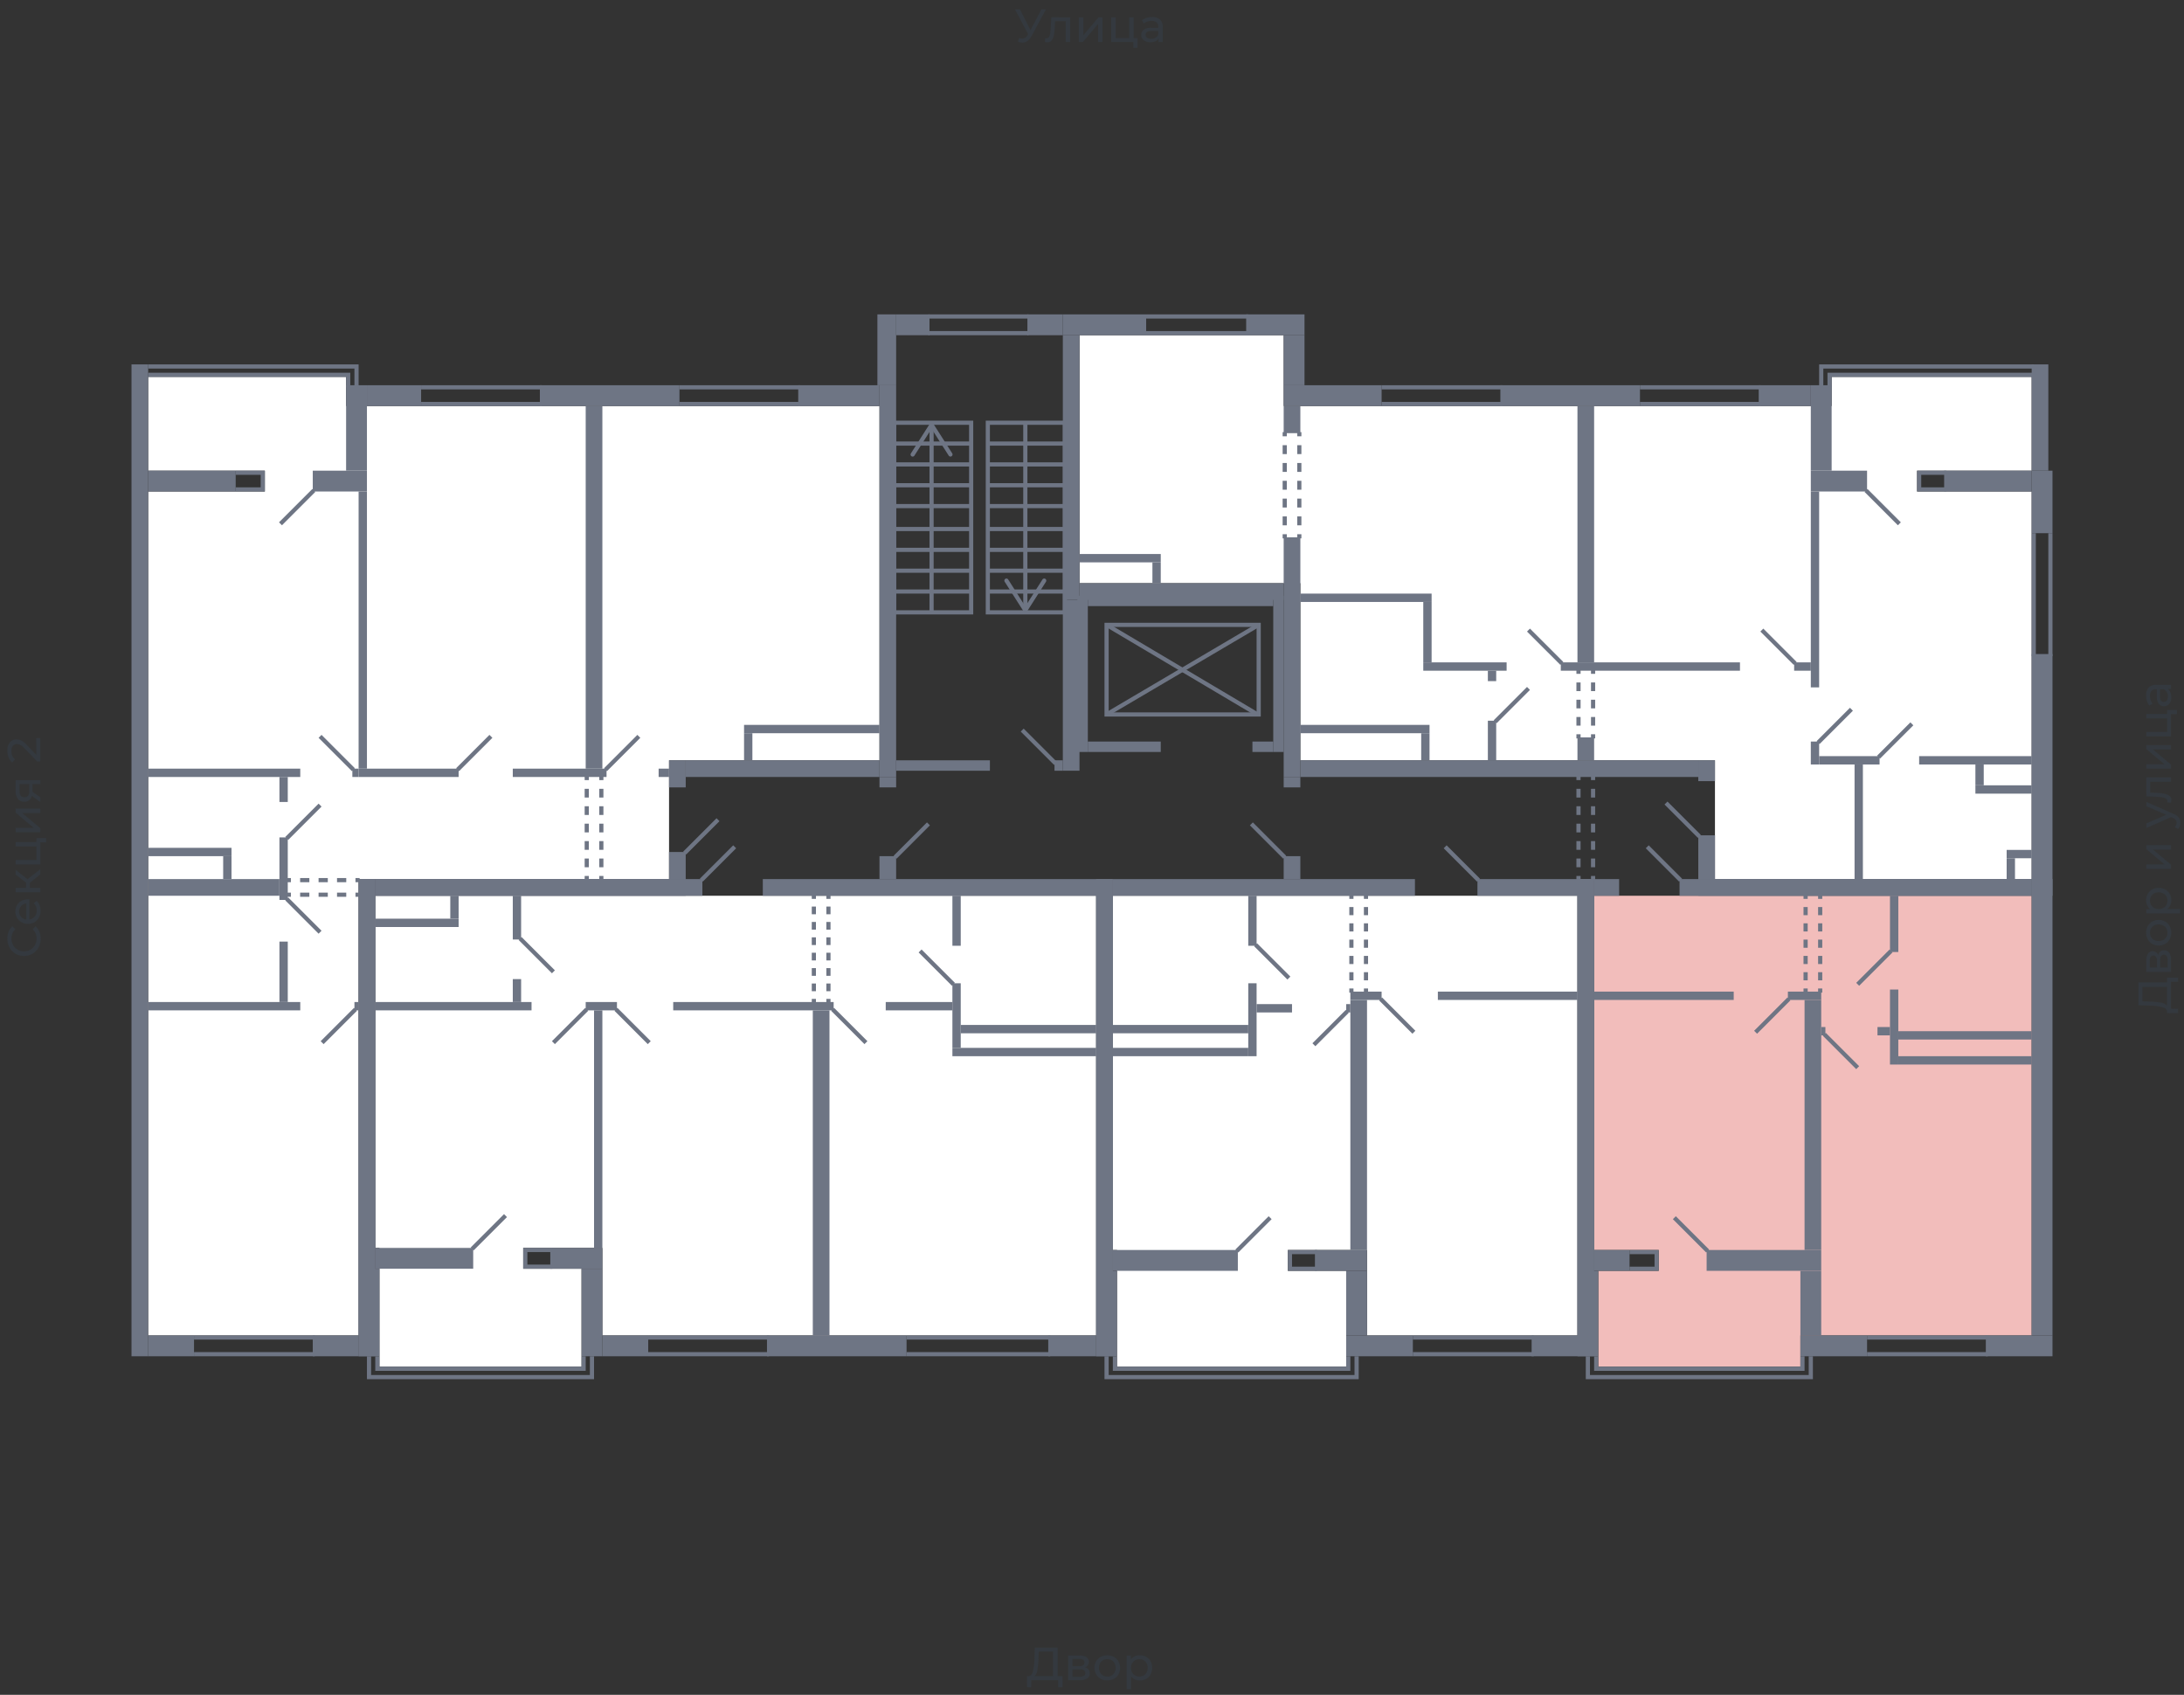 <svg xmlns="http://www.w3.org/2000/svg" width="656" height="509" viewBox="0 0 656 509">
  <rect x="0" y="0" width="656" height="509" fill="#333333" stroke="none"/>
  <title>43-4_1s_tip</title>
  <g id="Слой_2" data-name="Слой 2">
    <g id="_43-4_1s_tip" data-name="43-4_1s_tip">
      <rect width="656" height="509" fill="none"/>
      <g id="hover">
        <polygon id="_43-4_1s_tip_1" data-name="43-2_1s_tip_1" points="390.581 228.342 390.581 175.148 324.245 175.148 324.245 100.676 385.575 100.676 385.575 121.953 550.164 121.953 550.164 113.192 610.242 113.192 610.242 141.354 575.822 141.354 575.822 147.612 610.242 147.612 610.242 264.013 515.118 264.013 515.118 228.342 390.581 228.342" fill="white"/>
        <polygon id="_43-4_1s_tip_2" data-name="43-2_1s_tip_2" points="478.821 269.02 610.242 269.02 610.242 401.066 540.776 401.066 540.776 410.453 480.073 410.453 480.073 381.666 498.221 381.666 498.221 375.408 478.821 375.408 478.821 269.02" fill="#F2BDBB"/>
        <polygon id="_43-4_1s_tip_3" data-name="43-2_1s_tip_3" points="473.814 269.02 473.814 401.066 410.607 401.066 410.607 375.408 386.826 375.408 386.826 381.666 404.349 381.666 404.349 410.453 335.51 410.453 335.51 375.408 334.258 375.408 334.258 269.02 473.814 269.02" fill="white"/>
        <polygon id="_43-4_1s_tip_4" data-name="43-2_1s_tip_4" points="329.252 269.02 329.252 401.066 180.934 401.066 180.934 374.782 157.153 374.782 157.153 381.04 174.676 381.04 174.676 410.453 113.972 410.453 113.972 374.782 112.72 374.782 112.72 269.02 329.252 269.02" fill="white"/>
        <polygon id="_43-4_1s_tip_5" data-name="43-2_1s_tip_5" points="107.714 401.066 44.507 401.066 44.507 147.612 79.552 147.612 79.552 141.354 44.507 141.354 44.507 113.192 103.959 113.192 103.959 121.953 264.167 121.953 264.167 228.342 200.96 228.342 200.96 264.013 107.714 264.013 107.714 401.066" fill="white"/>
      </g>
      <g id="o">
        <g>
          <polyline points="549.538 116.321 549.538 112.566 610.868 112.566" fill="none" stroke="#6e7584" stroke-miterlimit="10" stroke-width="1.252"/>
          <polyline points="547.035 116.321 547.035 110.063 610.868 110.063" fill="none" stroke="#6e7584" stroke-miterlimit="10" stroke-width="1.252"/>
          <polyline points="541.402 407.324 541.402 411.079 479.447 411.079 479.447 407.324" fill="none" stroke="#6e7584" stroke-miterlimit="10" stroke-width="1.252"/>
          <polyline points="543.906 407.324 543.906 413.582 476.944 413.582 476.944 407.324" fill="none" stroke="#6e7584" stroke-miterlimit="10" stroke-width="1.252"/>
          <polyline points="404.975 407.324 404.975 411.079 334.884 411.079 334.884 407.324" fill="none" stroke="#6e7584" stroke-miterlimit="10" stroke-width="1.252"/>
          <polyline points="407.478 407.324 407.478 413.582 332.381 413.582 332.381 407.324" fill="none" stroke="#6e7584" stroke-miterlimit="10" stroke-width="1.252"/>
          <polyline points="175.301 407.324 175.301 411.079 113.346 411.079 113.346 407.324" fill="none" stroke="#6e7584" stroke-miterlimit="10" stroke-width="1.252"/>
          <polyline points="177.805 407.324 177.805 413.582 110.843 413.582 110.843 407.324" fill="none" stroke="#6e7584" stroke-miterlimit="10" stroke-width="1.252"/>
          <polyline points="104.585 116.321 104.585 112.566 44.507 112.566" fill="none" stroke="#6e7584" stroke-miterlimit="10" stroke-width="1.252"/>
          <polyline points="107.088 116.321 107.088 110.063 44.507 110.063" fill="none" stroke="#6e7584" stroke-miterlimit="10" stroke-width="1.252"/>
          <polyline points="584.583 146.986 576.448 146.986 576.448 141.979 584.583 141.979" fill="none" stroke="#6e7584" stroke-miterlimit="10" stroke-width="1.252"/>
          <line x1="451.285" y1="121.328" x2="414.988" y2="121.328" fill="none" stroke="#6e7584" stroke-miterlimit="10" stroke-width="1.252"/>
          <line x1="451.285" y1="116.321" x2="414.988" y2="116.321" fill="none" stroke="#6e7584" stroke-miterlimit="10" stroke-width="1.252"/>
          <line x1="374.936" y1="100.05" x2="344.271" y2="100.05" fill="none" stroke="#6e7584" stroke-miterlimit="10" stroke-width="1.252"/>
          <line x1="374.936" y1="95.043" x2="344.271" y2="95.043" fill="none" stroke="#6e7584" stroke-miterlimit="10" stroke-width="1.252"/>
          <line x1="610.868" y1="160.128" x2="610.868" y2="197.051" fill="none" stroke="#6e7584" stroke-miterlimit="10" stroke-width="1.252"/>
          <line x1="615.874" y1="160.128" x2="615.874" y2="197.051" fill="none" stroke="#6e7584" stroke-miterlimit="10" stroke-width="1.252"/>
          <line x1="528.886" y1="121.328" x2="492.589" y2="121.328" fill="none" stroke="#6e7584" stroke-miterlimit="10" stroke-width="1.252"/>
          <line x1="528.886" y1="116.321" x2="492.589" y2="116.321" fill="none" stroke="#6e7584" stroke-miterlimit="10" stroke-width="1.252"/>
          <polyline points="489.46 376.034 497.595 376.034 497.595 381.04 489.46 381.04" fill="none" stroke="#6e7584" stroke-miterlimit="10" stroke-width="1.252"/>
          <line x1="560.803" y1="401.692" x2="597.1" y2="401.692" fill="none" stroke="#6e7584" stroke-miterlimit="10" stroke-width="1.252"/>
          <line x1="560.803" y1="406.698" x2="597.1" y2="406.698" fill="none" stroke="#6e7584" stroke-miterlimit="10" stroke-width="1.252"/>
          <polyline points="395.588 376.034 387.452 376.034 387.452 381.04 395.588 381.04" fill="none" stroke="#6e7584" stroke-miterlimit="10" stroke-width="1.252"/>
          <line x1="424.375" y1="401.692" x2="460.672" y2="401.692" fill="none" stroke="#6e7584" stroke-miterlimit="10" stroke-width="1.252"/>
          <line x1="424.375" y1="406.698" x2="460.672" y2="406.698" fill="none" stroke="#6e7584" stroke-miterlimit="10" stroke-width="1.252"/>
          <polyline points="165.914 375.408 157.779 375.408 157.779 380.414 165.914 380.414" fill="none" stroke="#6e7584" stroke-miterlimit="10" stroke-width="1.252"/>
          <line x1="272.303" y1="401.692" x2="315.484" y2="401.692" fill="none" stroke="#6e7584" stroke-miterlimit="10" stroke-width="1.252"/>
          <line x1="272.303" y1="406.698" x2="315.484" y2="406.698" fill="none" stroke="#6e7584" stroke-miterlimit="10" stroke-width="1.252"/>
          <line x1="194.702" y1="401.692" x2="230.999" y2="401.692" fill="none" stroke="#6e7584" stroke-miterlimit="10" stroke-width="1.252"/>
          <line x1="194.702" y1="406.698" x2="230.999" y2="406.698" fill="none" stroke="#6e7584" stroke-miterlimit="10" stroke-width="1.252"/>
          <line x1="58.274" y1="401.692" x2="94.572" y2="401.692" fill="none" stroke="#6e7584" stroke-miterlimit="10" stroke-width="1.252"/>
          <line x1="58.274" y1="406.698" x2="94.572" y2="406.698" fill="none" stroke="#6e7584" stroke-miterlimit="10" stroke-width="1.252"/>
          <polyline points="70.791 146.986 78.926 146.986 78.926 141.979 70.791 141.979" fill="none" stroke="#6e7584" stroke-miterlimit="10" stroke-width="1.252"/>
          <line x1="204.089" y1="121.328" x2="240.386" y2="121.328" fill="none" stroke="#6e7584" stroke-miterlimit="10" stroke-width="1.252"/>
          <line x1="204.089" y1="116.321" x2="240.386" y2="116.321" fill="none" stroke="#6e7584" stroke-miterlimit="10" stroke-width="1.252"/>
          <line x1="126.488" y1="121.328" x2="162.785" y2="121.328" fill="none" stroke="#6e7584" stroke-miterlimit="10" stroke-width="1.252"/>
          <line x1="126.488" y1="116.321" x2="162.785" y2="116.321" fill="none" stroke="#6e7584" stroke-miterlimit="10" stroke-width="1.252"/>
        </g>
        <line x1="278.874" y1="95.043" x2="308.913" y2="95.043" fill="none" stroke="#6e7584" stroke-miterlimit="10" stroke-width="1.252"/>
        <line x1="278.874" y1="100.05" x2="308.913" y2="100.05" fill="none" stroke="#6e7584" stroke-miterlimit="10" stroke-width="1.252"/>
      </g>
      <g id="d">
        <g>
          <line x1="556.109" y1="213.009" x2="546.096" y2="223.022" fill="none" stroke="#6e7584" stroke-miterlimit="10" stroke-width="1.252"/>
          <line x1="459.108" y1="206.751" x2="449.095" y2="216.764" fill="none" stroke="#6e7584" stroke-miterlimit="10" stroke-width="1.252"/>
          <line x1="574.257" y1="217.39" x2="564.244" y2="227.403" fill="none" stroke="#6e7584" stroke-miterlimit="10" stroke-width="1.252"/>
          <line x1="560.49" y1="147.299" x2="570.503" y2="157.312" fill="none" stroke="#6e7584" stroke-miterlimit="10" stroke-width="1.252"/>
          <line x1="510.425" y1="251.184" x2="500.411" y2="241.171" fill="none" stroke="#6e7584" stroke-miterlimit="10" stroke-width="1.252"/>
          <line x1="539.212" y1="199.241" x2="529.199" y2="189.228" fill="none" stroke="#6e7584" stroke-miterlimit="10" stroke-width="1.252"/>
          <line x1="469.121" y1="199.241" x2="459.108" y2="189.228" fill="none" stroke="#6e7584" stroke-miterlimit="10" stroke-width="1.252"/>
          <g>
            <line x1="474.127" y1="221.771" x2="474.127" y2="220.519" fill="none" stroke="#6e7584" stroke-miterlimit="10" stroke-width="1.252"/>
            <line x1="474.127" y1="217.926" x2="474.127" y2="203.667" fill="none" stroke="#6e7584" stroke-miterlimit="10" stroke-width="1.252" stroke-dasharray="2.593 2.593"/>
            <line x1="474.127" y1="202.37" x2="474.127" y2="201.119" fill="none" stroke="#6e7584" stroke-miterlimit="10" stroke-width="1.252"/>
          </g>
          <g>
            <line x1="478.508" y1="221.771" x2="478.508" y2="220.519" fill="none" stroke="#6e7584" stroke-miterlimit="10" stroke-width="1.252"/>
            <line x1="478.508" y1="217.926" x2="478.508" y2="203.667" fill="none" stroke="#6e7584" stroke-miterlimit="10" stroke-width="1.252" stroke-dasharray="2.593 2.593"/>
            <line x1="478.508" y1="202.37" x2="478.508" y2="201.119" fill="none" stroke="#6e7584" stroke-miterlimit="10" stroke-width="1.252"/>
          </g>
          <g>
            <line x1="385.888" y1="161.693" x2="385.888" y2="160.441" fill="none" stroke="#6e7584" stroke-miterlimit="10" stroke-width="1.252"/>
            <line x1="385.888" y1="157.767" x2="385.888" y2="132.365" fill="none" stroke="#6e7584" stroke-miterlimit="10" stroke-width="1.252" stroke-dasharray="2.674 2.674"/>
            <line x1="385.888" y1="131.028" x2="385.888" y2="129.776" fill="none" stroke="#6e7584" stroke-miterlimit="10" stroke-width="1.252"/>
          </g>
          <g>
            <line x1="390.268" y1="161.693" x2="390.268" y2="160.441" fill="none" stroke="#6e7584" stroke-miterlimit="10" stroke-width="1.252"/>
            <line x1="390.268" y1="157.767" x2="390.268" y2="132.365" fill="none" stroke="#6e7584" stroke-miterlimit="10" stroke-width="1.252" stroke-dasharray="2.674 2.674"/>
            <line x1="390.268" y1="131.028" x2="390.268" y2="129.776" fill="none" stroke="#6e7584" stroke-miterlimit="10" stroke-width="1.252"/>
          </g>
          <line x1="512.928" y1="375.721" x2="502.915" y2="365.708" fill="none" stroke="#6e7584" stroke-miterlimit="10" stroke-width="1.252"/>
          <line x1="567.999" y1="285.604" x2="557.986" y2="295.617" fill="none" stroke="#6e7584" stroke-miterlimit="10" stroke-width="1.252"/>
          <line x1="557.986" y1="320.649" x2="547.973" y2="310.636" fill="none" stroke="#6e7584" stroke-miterlimit="10" stroke-width="1.252"/>
          <line x1="527.321" y1="310.01" x2="537.334" y2="299.997" fill="none" stroke="#6e7584" stroke-miterlimit="10" stroke-width="1.252"/>
          <line x1="494.779" y1="254.313" x2="504.792" y2="264.326" fill="none" stroke="#6e7584" stroke-miterlimit="10" stroke-width="1.252"/>
          <g>
            <line x1="546.722" y1="298.12" x2="546.722" y2="296.868" fill="none" stroke="#6e7584" stroke-miterlimit="10" stroke-width="1.252"/>
            <line x1="546.722" y1="294.422" x2="546.722" y2="271.181" fill="none" stroke="#6e7584" stroke-miterlimit="10" stroke-width="1.252" stroke-dasharray="2.446 2.446"/>
            <line x1="546.722" y1="269.958" x2="546.722" y2="268.707" fill="none" stroke="#6e7584" stroke-miterlimit="10" stroke-width="1.252"/>
          </g>
          <g>
            <line x1="542.341" y1="298.12" x2="542.341" y2="296.868" fill="none" stroke="#6e7584" stroke-miterlimit="10" stroke-width="1.252"/>
            <line x1="542.341" y1="294.422" x2="542.341" y2="271.181" fill="none" stroke="#6e7584" stroke-miterlimit="10" stroke-width="1.252" stroke-dasharray="2.446 2.446"/>
            <line x1="542.341" y1="269.958" x2="542.341" y2="268.707" fill="none" stroke="#6e7584" stroke-miterlimit="10" stroke-width="1.252"/>
          </g>
          <line x1="371.494" y1="375.721" x2="381.507" y2="365.708" fill="none" stroke="#6e7584" stroke-miterlimit="10" stroke-width="1.252"/>
          <line x1="377.126" y1="283.726" x2="387.139" y2="293.739" fill="none" stroke="#6e7584" stroke-miterlimit="10" stroke-width="1.252"/>
          <line x1="394.649" y1="313.765" x2="404.662" y2="303.752" fill="none" stroke="#6e7584" stroke-miterlimit="10" stroke-width="1.252"/>
          <line x1="424.688" y1="310.01" x2="414.675" y2="299.997" fill="none" stroke="#6e7584" stroke-miterlimit="10" stroke-width="1.252"/>
          <line x1="434.075" y1="254.313" x2="444.088" y2="264.326" fill="none" stroke="#6e7584" stroke-miterlimit="10" stroke-width="1.252"/>
          <g>
            <line x1="405.914" y1="298.12" x2="405.914" y2="296.868" fill="none" stroke="#6e7584" stroke-miterlimit="10" stroke-width="1.252"/>
            <line x1="405.914" y1="294.422" x2="405.914" y2="271.181" fill="none" stroke="#6e7584" stroke-miterlimit="10" stroke-width="1.252" stroke-dasharray="2.446 2.446"/>
            <line x1="405.914" y1="269.958" x2="405.914" y2="268.707" fill="none" stroke="#6e7584" stroke-miterlimit="10" stroke-width="1.252"/>
          </g>
          <g>
            <line x1="410.294" y1="298.12" x2="410.294" y2="296.868" fill="none" stroke="#6e7584" stroke-miterlimit="10" stroke-width="1.252"/>
            <line x1="410.294" y1="294.422" x2="410.294" y2="271.181" fill="none" stroke="#6e7584" stroke-miterlimit="10" stroke-width="1.252" stroke-dasharray="2.446 2.446"/>
            <line x1="410.294" y1="269.958" x2="410.294" y2="268.707" fill="none" stroke="#6e7584" stroke-miterlimit="10" stroke-width="1.252"/>
          </g>
          <line x1="141.82" y1="375.095" x2="151.833" y2="365.082" fill="none" stroke="#6e7584" stroke-miterlimit="10" stroke-width="1.252"/>
          <line x1="210.66" y1="264.326" x2="220.673" y2="254.313" fill="none" stroke="#6e7584" stroke-miterlimit="10" stroke-width="1.252"/>
          <line x1="185.002" y1="303.126" x2="195.015" y2="313.139" fill="none" stroke="#6e7584" stroke-miterlimit="10" stroke-width="1.252"/>
          <line x1="176.24" y1="303.126" x2="166.227" y2="313.139" fill="none" stroke="#6e7584" stroke-miterlimit="10" stroke-width="1.252"/>
          <line x1="250.086" y1="303.126" x2="260.099" y2="313.139" fill="none" stroke="#6e7584" stroke-miterlimit="10" stroke-width="1.252"/>
          <line x1="276.37" y1="285.604" x2="286.383" y2="295.617" fill="none" stroke="#6e7584" stroke-miterlimit="10" stroke-width="1.252"/>
          <line x1="156.214" y1="281.849" x2="166.227" y2="291.862" fill="none" stroke="#6e7584" stroke-miterlimit="10" stroke-width="1.252"/>
          <g>
            <line x1="248.835" y1="301.249" x2="248.835" y2="299.997" fill="none" stroke="#6e7584" stroke-miterlimit="10" stroke-width="1.252"/>
            <line x1="248.835" y1="297.687" x2="248.835" y2="271.114" fill="none" stroke="#6e7584" stroke-miterlimit="10" stroke-width="1.252" stroke-dasharray="2.311 2.311"/>
            <line x1="248.835" y1="269.958" x2="248.835" y2="268.707" fill="none" stroke="#6e7584" stroke-miterlimit="10" stroke-width="1.252"/>
          </g>
          <g>
            <line x1="244.454" y1="301.249" x2="244.454" y2="299.997" fill="none" stroke="#6e7584" stroke-miterlimit="10" stroke-width="1.252"/>
            <line x1="244.454" y1="297.687" x2="244.454" y2="271.114" fill="none" stroke="#6e7584" stroke-miterlimit="10" stroke-width="1.252" stroke-dasharray="2.311 2.311"/>
            <line x1="244.454" y1="269.958" x2="244.454" y2="268.707" fill="none" stroke="#6e7584" stroke-miterlimit="10" stroke-width="1.252"/>
          </g>
          <line x1="106.775" y1="303.126" x2="96.762" y2="313.139" fill="none" stroke="#6e7584" stroke-miterlimit="10" stroke-width="1.252"/>
          <line x1="86.123" y1="251.81" x2="96.136" y2="241.797" fill="none" stroke="#6e7584" stroke-miterlimit="10" stroke-width="1.252"/>
          <line x1="96.136" y1="221.145" x2="106.149" y2="231.158" fill="none" stroke="#6e7584" stroke-miterlimit="10" stroke-width="1.252"/>
          <line x1="86.123" y1="269.958" x2="96.136" y2="279.971" fill="none" stroke="#6e7584" stroke-miterlimit="10" stroke-width="1.252"/>
          <line x1="94.259" y1="147.299" x2="84.246" y2="157.312" fill="none" stroke="#6e7584" stroke-miterlimit="10" stroke-width="1.252"/>
          <line x1="205.653" y1="256.19" x2="215.666" y2="246.177" fill="none" stroke="#6e7584" stroke-miterlimit="10" stroke-width="1.252"/>
          <line x1="137.44" y1="231.158" x2="147.453" y2="221.145" fill="none" stroke="#6e7584" stroke-miterlimit="10" stroke-width="1.252"/>
          <line x1="181.873" y1="231.158" x2="191.886" y2="221.145" fill="none" stroke="#6e7584" stroke-miterlimit="10" stroke-width="1.252"/>
          <g>
            <line x1="180.621" y1="233.035" x2="180.621" y2="234.287" fill="none" stroke="#6e7584" stroke-miterlimit="10" stroke-width="1.252"/>
            <line x1="180.621" y1="236.904" x2="180.621" y2="261.766" fill="none" stroke="#6e7584" stroke-miterlimit="10" stroke-width="1.252" stroke-dasharray="2.617 2.617"/>
            <line x1="180.621" y1="263.074" x2="180.621" y2="264.326" fill="none" stroke="#6e7584" stroke-miterlimit="10" stroke-width="1.252"/>
          </g>
          <g>
            <line x1="176.24" y1="233.035" x2="176.24" y2="234.287" fill="none" stroke="#6e7584" stroke-miterlimit="10" stroke-width="1.252"/>
            <line x1="176.24" y1="236.904" x2="176.24" y2="261.766" fill="none" stroke="#6e7584" stroke-miterlimit="10" stroke-width="1.252" stroke-dasharray="2.617 2.617"/>
            <line x1="176.24" y1="263.074" x2="176.24" y2="264.326" fill="none" stroke="#6e7584" stroke-miterlimit="10" stroke-width="1.252"/>
          </g>
          <g>
            <line x1="108.027" y1="268.707" x2="106.775" y2="268.707" fill="none" stroke="#6e7584" stroke-miterlimit="10" stroke-width="1.252"/>
            <line x1="104.003" y1="268.707" x2="88.76" y2="268.707" fill="none" stroke="#6e7584" stroke-miterlimit="10" stroke-width="1.252" stroke-dasharray="2.771 2.771"/>
            <line x1="87.375" y1="268.707" x2="86.123" y2="268.707" fill="none" stroke="#6e7584" stroke-miterlimit="10" stroke-width="1.252"/>
          </g>
          <g>
            <line x1="108.027" y1="264.326" x2="106.775" y2="264.326" fill="none" stroke="#6e7584" stroke-miterlimit="10" stroke-width="1.252"/>
            <line x1="104.003" y1="264.326" x2="88.76" y2="264.326" fill="none" stroke="#6e7584" stroke-miterlimit="10" stroke-width="1.252" stroke-dasharray="2.771 2.771"/>
            <line x1="87.375" y1="264.326" x2="86.123" y2="264.326" fill="none" stroke="#6e7584" stroke-miterlimit="10" stroke-width="1.252"/>
          </g>
        </g>
        <g>
          <line x1="268.861" y1="257.442" x2="278.874" y2="247.429" fill="none" stroke="#6e7584" stroke-miterlimit="10" stroke-width="1.252"/>
          <line x1="385.888" y1="257.442" x2="375.875" y2="247.429" fill="none" stroke="#6e7584" stroke-miterlimit="10" stroke-width="1.252"/>
          <line x1="317.048" y1="229.28" x2="307.035" y2="219.267" fill="none" stroke="#6e7584" stroke-miterlimit="10" stroke-width="1.252"/>
          <rect x="332.381" y="187.664" width="45.684" height="26.91" fill="none" stroke="#6e7584" stroke-miterlimit="10" stroke-width="1.252"/>
          <line x1="332.381" y1="187.664" x2="377.752" y2="214.574" fill="none" stroke="#6e7584" stroke-miterlimit="10" stroke-width="1.252"/>
          <line x1="332.381" y1="214.574" x2="378.065" y2="187.664" fill="none" stroke="#6e7584" stroke-miterlimit="10" stroke-width="1.252"/>
          <g>
            <rect x="268.548" y="126.96" width="23.155" height="56.949" fill="none" stroke="#6e7584" stroke-miterlimit="10" stroke-width="1.252"/>
            <line x1="291.703" y1="133.218" x2="268.548" y2="133.218" fill="none" stroke="#6e7584" stroke-miterlimit="10" stroke-width="1.252"/>
            <line x1="291.703" y1="139.476" x2="268.548" y2="139.476" fill="none" stroke="#6e7584" stroke-miterlimit="10" stroke-width="1.252"/>
            <line x1="291.703" y1="145.734" x2="268.548" y2="145.734" fill="none" stroke="#6e7584" stroke-miterlimit="10" stroke-width="1.252"/>
            <line x1="291.703" y1="151.992" x2="268.548" y2="151.992" fill="none" stroke="#6e7584" stroke-miterlimit="10" stroke-width="1.252"/>
            <line x1="291.703" y1="158.876" x2="268.548" y2="158.876" fill="none" stroke="#6e7584" stroke-miterlimit="10" stroke-width="1.252"/>
            <line x1="291.703" y1="165.135" x2="268.548" y2="165.135" fill="none" stroke="#6e7584" stroke-miterlimit="10" stroke-width="1.252"/>
            <line x1="291.703" y1="171.393" x2="268.548" y2="171.393" fill="none" stroke="#6e7584" stroke-miterlimit="10" stroke-width="1.252"/>
            <line x1="291.703" y1="177.651" x2="268.548" y2="177.651" fill="none" stroke="#6e7584" stroke-miterlimit="10" stroke-width="1.252"/>
            <g>
              <line x1="279.812" y1="183.909" x2="279.812" y2="128.465" fill="none" stroke="#6e7584" stroke-miterlimit="10" stroke-width="1.252"/>
              <path d="M285.82,137.019a.625.625,0,0,1-.864-.193l-5.144-8.075-5.143,8.075a.626.626,0,1,1-1.056-.672l5.671-8.9a.626.626,0,0,1,1.056,0l5.672,8.9a.627.627,0,0,1-.192.865Z" fill="#6e7584"/>
            </g>
          </g>
          <g>
            <rect x="296.709" y="126.96" width="23.155" height="56.949" fill="none" stroke="#6e7584" stroke-miterlimit="10" stroke-width="1.252"/>
            <line x1="319.864" y1="133.218" x2="296.709" y2="133.218" fill="none" stroke="#6e7584" stroke-miterlimit="10" stroke-width="1.252"/>
            <line x1="319.864" y1="139.476" x2="296.709" y2="139.476" fill="none" stroke="#6e7584" stroke-miterlimit="10" stroke-width="1.252"/>
            <line x1="319.864" y1="145.734" x2="296.709" y2="145.734" fill="none" stroke="#6e7584" stroke-miterlimit="10" stroke-width="1.252"/>
            <line x1="319.864" y1="151.992" x2="296.709" y2="151.992" fill="none" stroke="#6e7584" stroke-miterlimit="10" stroke-width="1.252"/>
            <line x1="319.864" y1="158.876" x2="296.709" y2="158.876" fill="none" stroke="#6e7584" stroke-miterlimit="10" stroke-width="1.252"/>
            <line x1="319.864" y1="165.135" x2="296.709" y2="165.135" fill="none" stroke="#6e7584" stroke-miterlimit="10" stroke-width="1.252"/>
            <line x1="319.864" y1="171.393" x2="296.709" y2="171.393" fill="none" stroke="#6e7584" stroke-miterlimit="10" stroke-width="1.252"/>
            <line x1="319.864" y1="177.651" x2="296.709" y2="177.651" fill="none" stroke="#6e7584" stroke-miterlimit="10" stroke-width="1.252"/>
            <g>
              <line x1="307.974" y1="182.404" x2="307.974" y2="126.96" fill="none" stroke="#6e7584" stroke-miterlimit="10" stroke-width="1.252"/>
              <path d="M313.981,173.849a.626.626,0,0,0-.864.194l-5.143,8.075-5.143-8.075a.626.626,0,1,0-1.057.672l5.672,8.9a.626.626,0,0,0,1.056,0l5.671-8.9a.628.628,0,0,0-.192-.866Z" fill="#6e7584"/>
            </g>
          </g>
          <g>
            <line x1="474.127" y1="233.035" x2="474.127" y2="234.287" fill="none" stroke="#6e7584" stroke-miterlimit="10" stroke-width="1.252"/>
            <line x1="474.127" y1="236.904" x2="474.127" y2="261.766" fill="none" stroke="#6e7584" stroke-miterlimit="10" stroke-width="1.252" stroke-dasharray="2.617 2.617"/>
            <line x1="474.127" y1="263.074" x2="474.127" y2="264.326" fill="none" stroke="#6e7584" stroke-miterlimit="10" stroke-width="1.252"/>
          </g>
          <g>
            <line x1="478.508" y1="233.035" x2="478.508" y2="234.287" fill="none" stroke="#6e7584" stroke-miterlimit="10" stroke-width="1.252"/>
            <line x1="478.508" y1="236.904" x2="478.508" y2="261.766" fill="none" stroke="#6e7584" stroke-miterlimit="10" stroke-width="1.252" stroke-dasharray="2.617 2.617"/>
            <line x1="478.508" y1="263.074" x2="478.508" y2="264.326" fill="none" stroke="#6e7584" stroke-miterlimit="10" stroke-width="1.252"/>
          </g>
        </g>
      </g>
      <g id="s">
        <g>
          <rect x="610.242" y="141.354" width="6.258" height="18.774" fill="#6e7584"/>
          <rect x="610.242" y="196.425" width="6.258" height="72.594" fill="#6e7584"/>
          <rect x="390.581" y="228.342" width="119.53" height="5.007" fill="#6e7584"/>
          <rect x="557.048" y="229.593" width="2.503" height="34.42" fill="#6e7584"/>
          <rect x="510.112" y="264.013" width="100.13" height="5.007" fill="#6e7584"/>
          <rect x="385.575" y="115.695" width="29.413" height="6.258" fill="#6e7584"/>
          <rect x="385.575" y="161.38" width="5.007" height="71.969" fill="#6e7584"/>
          <rect x="385.575" y="121.953" width="5.007" height="8.136" fill="#6e7584"/>
          <rect x="385.575" y="100.676" width="6.258" height="15.02" fill="#6e7584"/>
          <rect x="543.906" y="141.354" width="16.897" height="6.258" fill="#6e7584"/>
          <rect x="583.958" y="141.354" width="26.284" height="6.258" fill="#6e7584"/>
          <rect x="450.659" y="115.695" width="41.929" height="6.258" transform="translate(943.248 237.649) rotate(180)" fill="#6e7584"/>
          <rect x="324.245" y="175.148" width="61.33" height="5.007" fill="#6e7584"/>
          <rect x="319.239" y="94.418" width="25.033" height="6.258" fill="#6e7584"/>
          <rect x="319.239" y="100.676" width="5.007" height="79.478" fill="#6e7584"/>
          <rect x="374.31" y="94.418" width="17.523" height="6.258" transform="translate(766.143 195.093) rotate(180)" fill="#6e7584"/>
          <rect x="528.26" y="115.695" width="15.645" height="6.258" transform="translate(1072.166 237.649) rotate(180)" fill="#6e7584"/>
          <rect x="510.112" y="250.871" width="5.007" height="13.142" fill="#6e7584"/>
          <rect x="510.112" y="228.342" width="5.007" height="6.258" transform="translate(1025.23 462.941) rotate(180)" fill="#6e7584"/>
          <rect x="538.899" y="198.928" width="5.007" height="2.503" transform="translate(1082.805 400.36) rotate(180)" fill="#6e7584"/>
          <rect x="427.504" y="198.928" width="25.033" height="2.503" transform="translate(880.041 400.36) rotate(180)" fill="#6e7584"/>
          <rect x="610.242" y="109.437" width="5.007" height="31.916" transform="translate(1225.49 250.791) rotate(180)" fill="#6e7584"/>
          <rect x="543.906" y="115.695" width="6.258" height="25.658" transform="translate(1094.069 257.049) rotate(180)" fill="#6e7584"/>
          <rect x="473.814" y="121.953" width="5.007" height="76.975" fill="#6e7584"/>
          <rect x="473.814" y="221.458" width="5.007" height="6.884" fill="#6e7584"/>
          <rect x="576.448" y="227.09" width="33.794" height="2.503" fill="#6e7584"/>
          <rect x="546.409" y="227.09" width="18.149" height="2.503" fill="#6e7584"/>
          <rect x="468.808" y="198.928" width="53.82" height="2.503" fill="#6e7584"/>
          <rect x="593.345" y="235.851" width="16.897" height="2.503" fill="#6e7584"/>
          <rect x="593.345" y="229.593" width="2.503" height="6.258" fill="#6e7584"/>
          <rect x="602.732" y="255.252" width="7.51" height="2.503" fill="#6e7584"/>
          <rect x="602.732" y="257.755" width="2.503" height="6.258" fill="#6e7584"/>
          <rect x="543.906" y="147.612" width="2.503" height="58.826" fill="#6e7584"/>
          <rect x="390.581" y="217.703" width="38.8" height="2.503" fill="#6e7584"/>
          <rect x="426.878" y="220.206" width="2.503" height="8.136" fill="#6e7584"/>
          <rect x="390.581" y="178.277" width="39.426" height="2.503" fill="#6e7584"/>
          <rect x="427.504" y="180.78" width="2.503" height="18.149" fill="#6e7584"/>
          <rect x="324.245" y="166.386" width="24.407" height="2.503" fill="#6e7584"/>
          <rect x="346.149" y="168.889" width="2.503" height="6.258" fill="#6e7584"/>
          <rect x="543.906" y="222.709" width="2.503" height="6.884" fill="#6e7584"/>
          <rect x="446.904" y="216.451" width="2.503" height="11.89" fill="#6e7584"/>
          <rect x="446.904" y="201.432" width="2.503" height="3.129" fill="#6e7584"/>
          <rect x="540.776" y="401.066" width="20.026" height="6.258" fill="#6e7584"/>
          <rect x="596.474" y="401.066" width="20.026" height="6.258" transform="translate(1212.974 808.39) rotate(180)" fill="#6e7584"/>
          <rect x="473.815" y="264.013" width="5.007" height="117.653" fill="#6e7584"/>
          <rect x="542.028" y="300.31" width="5.007" height="75.098" transform="translate(1089.063 675.718) rotate(180)" fill="#6e7584"/>
          <rect x="478.821" y="375.408" width="10.639" height="6.258" fill="#6e7584"/>
          <rect x="610.242" y="264.013" width="6.258" height="137.053" transform="translate(1226.742 665.079) rotate(180)" fill="#6e7584"/>
          <rect x="512.615" y="375.408" width="34.42" height="6.258" fill="#6e7584"/>
          <rect x="540.777" y="381.666" width="6.258" height="19.4" fill="#6e7584"/>
          <rect x="473.815" y="381.666" width="6.258" height="25.658" fill="#6e7584"/>
          <rect x="567.686" y="269.02" width="2.503" height="16.897" transform="translate(1137.876 554.936) rotate(180)" fill="#6e7584"/>
          <rect x="478.821" y="264.013" width="7.51" height="5.007" transform="translate(965.152 533.033) rotate(180)" fill="#6e7584"/>
          <rect x="504.479" y="264.013" width="105.762" height="5.007" fill="#6e7584"/>
          <rect x="537.022" y="297.807" width="10.013" height="2.503" fill="#6e7584"/>
          <rect x="478.821" y="297.807" width="41.929" height="2.503" fill="#6e7584"/>
          <rect x="547.035" y="308.446" width="1.252" height="2.503" fill="#6e7584"/>
          <rect x="563.932" y="308.446" width="3.755" height="2.503" fill="#6e7584"/>
          <rect x="567.686" y="297.181" width="2.503" height="22.529" fill="#6e7584"/>
          <rect x="570.19" y="309.697" width="40.052" height="2.503" fill="#6e7584"/>
          <rect x="570.19" y="317.207" width="40.052" height="2.503" fill="#6e7584"/>
          <rect x="404.349" y="401.066" width="20.026" height="6.258" transform="translate(828.725 808.39) rotate(180)" fill="#6e7584"/>
          <rect x="460.047" y="401.066" width="18.774" height="6.258" transform="translate(938.868 808.39) rotate(180)" fill="#6e7584"/>
          <rect x="329.252" y="264.013" width="5.007" height="117.653" fill="#6e7584"/>
          <rect x="405.601" y="300.31" width="5.007" height="75.098" transform="translate(816.208 675.718) rotate(180)" fill="#6e7584"/>
          <rect x="334.258" y="375.408" width="37.549" height="6.258" fill="#6e7584"/>
          <rect x="473.815" y="269.02" width="5.007" height="132.047" transform="translate(952.636 670.086) rotate(180)" fill="#6e7584"/>
          <rect x="394.962" y="375.408" width="15.645" height="6.258" fill="#6e7584"/>
          <rect x="404.349" y="381.666" width="6.258" height="19.4" fill="#6e7584"/>
          <rect x="329.252" y="381.666" width="6.258" height="25.658" fill="#6e7584"/>
          <rect x="374.936" y="269.02" width="2.503" height="15.02" fill="#6e7584"/>
          <rect x="443.776" y="264.013" width="35.046" height="5.007" fill="#6e7584"/>
          <rect x="334.258" y="264.013" width="90.743" height="5.007" transform="translate(759.259 533.033) rotate(180)" fill="#6e7584"/>
          <rect x="405.601" y="297.807" width="9.387" height="2.503" fill="#6e7584"/>
          <rect x="431.885" y="297.807" width="41.929" height="2.503" fill="#6e7584"/>
          <rect x="404.349" y="301.562" width="1.252" height="2.503" fill="#6e7584"/>
          <rect x="377.439" y="301.562" width="10.639" height="2.503" fill="#6e7584"/>
          <rect x="374.936" y="295.304" width="2.503" height="21.903" transform="translate(752.375 612.511) rotate(180)" fill="#6e7584"/>
          <rect x="334.258" y="307.82" width="40.678" height="2.503" transform="translate(709.194 618.143) rotate(180)" fill="#6e7584"/>
          <rect x="334.258" y="314.704" width="40.678" height="2.503" transform="translate(709.194 631.911) rotate(180)" fill="#6e7584"/>
          <rect x="230.373" y="401.066" width="41.929" height="6.258" transform="translate(502.676 808.39) rotate(180)" fill="#6e7584"/>
          <rect x="180.934" y="401.066" width="13.768" height="6.258" transform="translate(375.636 808.39) rotate(180)" fill="#6e7584"/>
          <rect x="314.858" y="401.066" width="14.394" height="6.258" transform="translate(644.109 808.39) rotate(180)" fill="#6e7584"/>
          <rect x="329.252" y="269.02" width="5.007" height="138.305" transform="translate(663.51 676.344) rotate(180)" fill="#6e7584"/>
          <rect x="178.431" y="303.439" width="2.503" height="71.343" fill="#6e7584"/>
          <rect x="112.72" y="374.782" width="29.413" height="6.258" fill="#6e7584"/>
          <rect x="107.714" y="264.013" width="5.007" height="117.027" fill="#6e7584"/>
          <rect x="165.288" y="374.782" width="15.645" height="6.258" fill="#6e7584"/>
          <rect x="112.72" y="264.013" width="98.253" height="5.007" fill="#6e7584"/>
          <rect x="229.122" y="264.013" width="105.137" height="5.007" fill="#6e7584"/>
          <rect x="174.676" y="381.04" width="6.258" height="26.284" fill="#6e7584"/>
          <rect x="107.714" y="381.04" width="6.258" height="26.284" fill="#6e7584"/>
          <rect x="154.024" y="269.02" width="2.503" height="13.142" transform="translate(310.551 551.181) rotate(180)" fill="#6e7584"/>
          <rect x="135.249" y="269.02" width="2.503" height="6.884" transform="translate(273.002 544.923) rotate(180)" fill="#6e7584"/>
          <rect x="154.024" y="294.052" width="2.503" height="6.884" transform="translate(310.551 594.988) rotate(180)" fill="#6e7584"/>
          <rect x="266.044" y="300.936" width="20.026" height="2.503" transform="translate(552.115 604.375) rotate(180)" fill="#6e7584"/>
          <rect x="286.07" y="314.704" width="43.181" height="2.503" fill="#6e7584"/>
          <rect x="286.07" y="295.304" width="2.503" height="19.4" fill="#6e7584"/>
          <rect x="244.141" y="303.439" width="5.007" height="97.627" transform="translate(493.288 704.505) rotate(180)" fill="#6e7584"/>
          <rect x="286.07" y="269.02" width="2.503" height="15.02" transform="translate(574.644 553.059) rotate(180)" fill="#6e7584"/>
          <rect x="288.574" y="307.82" width="40.678" height="2.503" transform="translate(617.825 618.143) rotate(180)" fill="#6e7584"/>
          <rect x="175.927" y="300.936" width="9.387" height="2.503" fill="#6e7584"/>
          <rect x="112.72" y="300.936" width="46.936" height="2.503" fill="#6e7584"/>
          <rect x="202.211" y="300.936" width="48.188" height="2.503" fill="#6e7584"/>
          <rect x="112.72" y="275.903" width="25.033" height="2.503" fill="#6e7584"/>
          <rect x="93.946" y="401.066" width="13.768" height="6.258" transform="translate(201.659 808.39) rotate(180)" fill="#6e7584"/>
          <rect x="44.507" y="401.066" width="13.768" height="6.258" fill="#6e7584"/>
          <rect x="39.5" y="109.437" width="5.007" height="297.887" transform="translate(84.007 516.761) rotate(180)" fill="#6e7584"/>
          <rect x="44.507" y="264.013" width="39.426" height="5.007" fill="#6e7584"/>
          <rect x="205.966" y="228.342" width="58.201" height="5.007" fill="#6e7584"/>
          <rect x="83.933" y="251.497" width="2.503" height="18.774" transform="translate(170.369 521.768) rotate(180)" fill="#6e7584"/>
          <rect x="83.933" y="282.787" width="2.503" height="18.149" transform="translate(170.369 583.723) rotate(180)" fill="#6e7584"/>
          <rect x="44.507" y="300.936" width="45.684" height="2.503" transform="translate(134.697 604.375) rotate(180)" fill="#6e7584"/>
          <rect x="112.72" y="264.013" width="93.246" height="5.007" transform="translate(318.686 533.033) rotate(180)" fill="#6e7584"/>
          <rect x="239.76" y="115.695" width="24.407" height="6.258" transform="translate(503.927 237.649) rotate(180)" fill="#6e7584"/>
          <rect x="264.167" y="115.695" width="5.007" height="117.653" transform="translate(533.34 349.043) rotate(180)" fill="#6e7584"/>
          <rect x="44.507" y="141.354" width="26.284" height="6.258" fill="#6e7584"/>
          <rect x="93.946" y="141.354" width="16.271" height="6.258" fill="#6e7584"/>
          <rect x="162.159" y="115.695" width="41.929" height="6.258" fill="#6e7584"/>
          <rect x="110.217" y="115.695" width="16.271" height="6.258" fill="#6e7584"/>
          <rect x="200.96" y="255.877" width="5.007" height="8.136" transform="translate(406.926 519.89) rotate(180)" fill="#6e7584"/>
          <rect x="197.831" y="230.845" width="3.129" height="2.503" fill="#6e7584"/>
          <rect x="200.96" y="228.342" width="5.007" height="8.136" fill="#6e7584"/>
          <rect x="107.714" y="230.845" width="30.039" height="2.503" fill="#6e7584"/>
          <rect x="103.959" y="115.695" width="6.258" height="25.658" fill="#6e7584"/>
          <rect x="175.927" y="121.953" width="5.007" height="108.892" transform="translate(356.861 352.798) rotate(180)" fill="#6e7584"/>
          <rect x="44.507" y="230.845" width="45.684" height="2.503" transform="translate(134.697 464.193) rotate(180)" fill="#6e7584"/>
          <rect x="83.933" y="233.348" width="2.503" height="7.51" transform="translate(170.369 474.206) rotate(180)" fill="#6e7584"/>
          <rect x="154.024" y="230.845" width="28.162" height="2.503" transform="translate(336.209 464.193) rotate(180)" fill="#6e7584"/>
          <rect x="44.507" y="254.626" width="25.033" height="2.503" transform="translate(114.046 511.755) rotate(180)" fill="#6e7584"/>
          <rect x="67.036" y="257.129" width="2.503" height="6.884" transform="translate(136.575 521.142) rotate(180)" fill="#6e7584"/>
          <rect x="107.714" y="147.612" width="2.503" height="83.233" transform="translate(217.931 378.457) rotate(180)" fill="#6e7584"/>
          <rect x="223.489" y="217.703" width="40.678" height="2.503" transform="translate(487.656 437.909) rotate(180)" fill="#6e7584"/>
          <rect x="223.489" y="220.206" width="2.503" height="8.136" transform="translate(449.481 448.548) rotate(180)" fill="#6e7584"/>
          <rect x="107.714" y="264.013" width="5.007" height="143.311" transform="translate(220.434 671.337) rotate(180)" fill="#6e7584"/>
          <rect x="106.462" y="300.936" width="1.252" height="2.503" transform="translate(214.176 604.375) rotate(180)" fill="#6e7584"/>
          <rect x="105.836" y="230.845" width="1.877" height="2.503" transform="translate(213.55 464.193) rotate(180)" fill="#6e7584"/>
        </g>
        <g>
          <rect x="264.167" y="257.129" width="5.007" height="6.884" transform="translate(533.34 521.142) rotate(180)" fill="#6e7584"/>
          <rect x="385.575" y="257.129" width="5.007" height="6.884" fill="#6e7584"/>
          <rect x="264.167" y="233.348" width="5.007" height="3.129" transform="translate(533.34 469.825) rotate(180)" fill="#6e7584"/>
          <rect x="263.541" y="94.418" width="5.632" height="21.278" transform="translate(532.715 210.113) rotate(180)" fill="#6e7584"/>
          <rect x="385.575" y="233.348" width="5.007" height="3.129" fill="#6e7584"/>
          <rect x="319.239" y="180.154" width="5.007" height="51.317" fill="#6e7584"/>
          <rect x="323.619" y="178.902" width="3.129" height="46.936" fill="#6e7584"/>
          <rect x="382.446" y="178.902" width="3.129" height="46.936" fill="#6e7584"/>
          <rect x="326.748" y="222.709" width="21.903" height="3.129" fill="#6e7584"/>
          <rect x="376.188" y="222.709" width="6.258" height="3.129" fill="#6e7584"/>
          <rect x="269.173" y="228.342" width="28.162" height="3.129" fill="#6e7584"/>
          <rect x="316.735" y="228.342" width="2.503" height="3.129" fill="#6e7584"/>
          <rect x="326.748" y="178.902" width="55.697" height="3.129" fill="#6e7584"/>
          <rect x="269.173" y="94.418" width="10.013" height="6.258" transform="translate(548.36 195.093) rotate(180)" fill="#6e7584"/>
          <rect x="308.6" y="94.418" width="10.639" height="6.258" transform="translate(627.838 195.093) rotate(180)" fill="#6e7584"/>
        </g>
      </g>
      <g id="t" opacity="0.4">
        <g>
          <path d="M319.135,503.391v3.359h-1.3v-2.141H309.77l-.015,2.141h-1.3l.013-3.359h.476q.926-.056,1.3-1.463a18.517,18.517,0,0,0,.462-3.97l.1-3.149h6.887v8.582Zm-7.525-1.876a3.348,3.348,0,0,1-.833,1.876h5.531v-7.364h-4.3l-.07,2.057A22.829,22.829,0,0,1,311.61,501.515Z" fill="#34424f"/>
          <path d="M327.325,502.565a1.754,1.754,0,0,1-.735,1.512,3.722,3.722,0,0,1-2.191.532h-3.57v-7.42h3.444a3.677,3.677,0,0,1,2.059.5,1.6,1.6,0,0,1,.741,1.407,1.661,1.661,0,0,1-.315,1.015,1.957,1.957,0,0,1-.875.651A1.708,1.708,0,0,1,327.325,502.565Zm-5.179-2.184h2.015a2.034,2.034,0,0,0,1.17-.28.931.931,0,0,0,.4-.812q0-1.063-1.568-1.064h-2.015Zm3.416,2.926a.911.911,0,0,0,.419-.826.988.988,0,0,0-.385-.855,2.085,2.085,0,0,0-1.211-.279h-2.239v2.226H324.3A2.4,2.4,0,0,0,325.562,503.307Z" fill="#34424f"/>
          <path d="M330.615,504.2a3.553,3.553,0,0,1-1.379-1.351,4.086,4.086,0,0,1,0-3.906,3.5,3.5,0,0,1,1.379-1.344,4.318,4.318,0,0,1,3.969,0,3.517,3.517,0,0,1,1.372,1.344,4.086,4.086,0,0,1,0,3.906,3.569,3.569,0,0,1-1.372,1.351,4.264,4.264,0,0,1-3.969,0Zm3.269-1.015a2.327,2.327,0,0,0,.889-.924,3.054,3.054,0,0,0,0-2.73,2.277,2.277,0,0,0-.889-.917,2.7,2.7,0,0,0-2.562,0,2.319,2.319,0,0,0-.9.917,3,3,0,0,0,0,2.73,2.371,2.371,0,0,0,.9.924,2.658,2.658,0,0,0,2.562,0Z" fill="#34424f"/>
          <path d="M344.265,497.6a3.433,3.433,0,0,1,1.337,1.33,4.29,4.29,0,0,1,0,3.955,3.411,3.411,0,0,1-1.337,1.337,3.891,3.891,0,0,1-1.932.476,3.443,3.443,0,0,1-1.463-.308,3.042,3.042,0,0,1-1.127-.9v3.836H338.4V497.189h1.288v1.176a2.864,2.864,0,0,1,1.134-.931,3.578,3.578,0,0,1,1.512-.315A3.9,3.9,0,0,1,344.265,497.6Zm-.763,5.593a2.371,2.371,0,0,0,.9-.924,3,3,0,0,0,0-2.73,2.319,2.319,0,0,0-.9-.917,2.545,2.545,0,0,0-1.281-.323,2.481,2.481,0,0,0-1.267.33,2.379,2.379,0,0,0-.9.917,2.736,2.736,0,0,0-.329,1.358,2.815,2.815,0,0,0,.322,1.365,2.31,2.31,0,0,0,.9.924,2.645,2.645,0,0,0,2.555,0Z" fill="#34424f"/>
        </g>
        <g>
          <path d="M314.179,2.809l-4.354,8.078a3.952,3.952,0,0,1-1.218,1.442,2.658,2.658,0,0,1-1.525.476,3.271,3.271,0,0,1-1.317-.294l.364-1.12a2.844,2.844,0,0,0,.924.182,1.765,1.765,0,0,0,1.527-.98l.223-.35-3.948-7.434h1.5l3.177,6.216,3.262-6.216Z" fill="#34424f"/>
          <path d="M321.445,5.189v7.42H320.1V6.365H316.91l-.085,1.652a17.617,17.617,0,0,1-.265,2.5,3.944,3.944,0,0,1-.644,1.6,1.467,1.467,0,0,1-1.247.6,3.182,3.182,0,0,1-.826-.126l.084-1.135a1.456,1.456,0,0,0,.337.042.909.909,0,0,0,.84-.489,3.09,3.09,0,0,0,.363-1.162q.084-.672.155-1.918l.126-2.744Z" fill="#34424f"/>
          <path d="M324.049,5.189h1.344v5.4l4.55-5.4h1.218v7.42h-1.344v-5.4l-4.536,5.4h-1.232Z" fill="#34424f"/>
          <path d="M341.689,11.433v2.954h-1.274V12.609h-6.65V5.189h1.344v6.244h4.06V5.189h1.344v6.244Z" fill="#34424f"/>
          <path d="M348.43,5.875a2.916,2.916,0,0,1,.819,2.253v4.481h-1.274v-.981a2.116,2.116,0,0,1-.959.791,3.643,3.643,0,0,1-1.477.274,3.086,3.086,0,0,1-2-.6,1.928,1.928,0,0,1-.749-1.582,1.949,1.949,0,0,1,.714-1.575,3.523,3.523,0,0,1,2.268-.595h2.128V8.073a1.715,1.715,0,0,0-.5-1.33,2.126,2.126,0,0,0-1.484-.462,3.919,3.919,0,0,0-1.288.217,3.315,3.315,0,0,0-1.064.581l-.56-1.008a4.061,4.061,0,0,1,1.372-.707,5.754,5.754,0,0,1,1.694-.245A3.355,3.355,0,0,1,348.43,5.875Zm-1.337,5.439a1.966,1.966,0,0,0,.812-.973V9.305h-2.072q-1.709,0-1.708,1.148a1.035,1.035,0,0,0,.434.881,1.982,1.982,0,0,0,1.2.323A2.5,2.5,0,0,0,347.093,11.314Z" fill="#34424f"/>
        </g>
        <g>
          <path d="M11.57,284.572a4.785,4.785,0,0,1-1.792,1.855,4.968,4.968,0,0,1-2.57.672,4.966,4.966,0,0,1-2.568-.672,4.777,4.777,0,0,1-1.792-1.862A5.449,5.449,0,0,1,2.2,281.9a5.567,5.567,0,0,1,.385-2.1,4.288,4.288,0,0,1,1.141-1.624l.882.91a3.655,3.655,0,0,0-1.162,2.758,3.992,3.992,0,0,0,.49,1.974A3.54,3.54,0,0,0,5.284,285.2a3.774,3.774,0,0,0,1.924.5,3.776,3.776,0,0,0,1.926-.5,3.547,3.547,0,0,0,1.351-1.379,3.992,3.992,0,0,0,.49-1.974A3.659,3.659,0,0,0,9.8,279.091l.882-.91a4.354,4.354,0,0,1,1.148,1.631,5.527,5.527,0,0,1,.392,2.107A5.419,5.419,0,0,1,11.57,284.572Z" fill="#34424f"/>
          <path d="M8.847,270.1v6.02a2.331,2.331,0,0,0,1.575-.861,2.808,2.808,0,0,0,.595-1.827,2.752,2.752,0,0,0-.9-2.142l.868-.742a3.249,3.249,0,0,1,.9,1.253,4.72,4.72,0,0,1-.176,3.759,3.43,3.43,0,0,1-1.35,1.407,3.878,3.878,0,0,1-1.96.5,3.933,3.933,0,0,1-1.946-.483,3.462,3.462,0,0,1-1.351-1.33,3.788,3.788,0,0,1-.483-1.911,3.712,3.712,0,0,1,.483-1.9,3.4,3.4,0,0,1,1.351-1.3,4.112,4.112,0,0,1,1.988-.469A3.774,3.774,0,0,1,8.847,270.1ZM6.341,275.36a2.374,2.374,0,0,0,1.54.763v-4.76a2.387,2.387,0,0,0-1.533.763,2.5,2.5,0,0,0-.007,3.234Z" fill="#34424f"/>
          <path d="M8.973,265.105v1.541h3.136v1.344H4.689v-1.344H7.825v-1.568l-3.136-2.409v-1.441l3.57,2.814,3.85-3.01v1.581Z" fill="#34424f"/>
          <path d="M10.933,251.693h2.954v1.274H12.109v6.651H4.689v-1.345h6.244v-4.06H4.689V252.87h6.244Z" fill="#34424f"/>
          <path d="M4.689,249.958v-1.344h5.4l-5.4-4.55v-1.218h7.42v1.344h-5.4l5.4,4.536v1.232Z" fill="#34424f"/>
          <path d="M4.689,234.292h7.42v1.2H9.757v2.31l2.352,1.624v1.442l-2.534-1.806a2.464,2.464,0,0,1-.833,1.288,2.3,2.3,0,0,1-1.45.448,2.292,2.292,0,0,1-1.938-.868,3.854,3.854,0,0,1-.665-2.394Zm3.745,4.669a2.308,2.308,0,0,0,.357-1.407V235.5H5.865v2q0,1.932,1.469,1.932A1.292,1.292,0,0,0,8.434,238.961Z" fill="#34424f"/>
          <path d="M10.891,221.65h1.218v7.042h-.952l-3.85-3.99a4.773,4.773,0,0,0-1.211-.98,2.306,2.306,0,0,0-1.029-.252,1.441,1.441,0,0,0-1.2.539,2.44,2.44,0,0,0-.427,1.547,3.07,3.07,0,0,0,1.064,2.506l-.826.952a3.815,3.815,0,0,1-1.092-1.505A5.316,5.316,0,0,1,2.2,225.43a3.786,3.786,0,0,1,.735-2.45,2.429,2.429,0,0,1,1.995-.91,3.386,3.386,0,0,1,1.484.336,5.945,5.945,0,0,1,1.6,1.274l2.884,3Z" fill="#34424f"/>
        </g>
        <g>
          <path d="M650.891,293.587h3.359v1.3h-2.142v8.064l2.142.014v1.3l-3.359-.014v-.476q-.055-.924-1.463-1.3a18.469,18.469,0,0,0-3.97-.462l-3.149-.1v-6.888h8.582Zm-1.876,7.525a3.355,3.355,0,0,1,1.876.833v-5.53h-7.365v4.3l2.058.07A22.976,22.976,0,0,1,649.015,301.112Z" fill="#34424f"/>
          <path d="M650.064,285.4a1.754,1.754,0,0,1,1.512.735,3.717,3.717,0,0,1,.532,2.191v3.57h-7.42v-3.444a3.663,3.663,0,0,1,.5-2.058,1.594,1.594,0,0,1,1.407-.742,1.66,1.66,0,0,1,1.014.315,1.959,1.959,0,0,1,.652.875A1.708,1.708,0,0,1,650.064,285.4Zm-2.183,5.18v-2.016a2.036,2.036,0,0,0-.28-1.169.931.931,0,0,0-.813-.4q-1.064,0-1.063,1.568v2.016Zm2.926-3.416a.91.91,0,0,0-.827-.42.987.987,0,0,0-.854.385,2.077,2.077,0,0,0-.279,1.211v2.24h2.225v-2.156A2.4,2.4,0,0,0,650.807,287.161Z" fill="#34424f"/>
          <path d="M651.7,282.107a3.544,3.544,0,0,1-1.35,1.379,4.088,4.088,0,0,1-3.907,0,3.5,3.5,0,0,1-1.343-1.379,4.31,4.31,0,0,1,0-3.969,3.521,3.521,0,0,1,1.343-1.372,4.088,4.088,0,0,1,3.907,0,3.566,3.566,0,0,1,1.35,1.372,4.264,4.264,0,0,1,0,3.969Zm-1.014-3.269a2.333,2.333,0,0,0-.924-.889,3.056,3.056,0,0,0-2.731,0,2.283,2.283,0,0,0-.917.889,2.709,2.709,0,0,0,0,2.562,2.326,2.326,0,0,0,.917.9,3,3,0,0,0,2.731,0,2.377,2.377,0,0,0,.924-.9,2.658,2.658,0,0,0,0-2.562Z" fill="#34424f"/>
          <path d="M645.1,268.457a3.419,3.419,0,0,1,1.33-1.337,3.935,3.935,0,0,1,1.973-.483,3.98,3.98,0,0,1,1.982.483,3.424,3.424,0,0,1,1.337,1.337,3.9,3.9,0,0,1,.475,1.932,3.442,3.442,0,0,1-.307,1.463,3.035,3.035,0,0,1-.9,1.127h3.836v1.344H644.688v-1.288h1.176a2.861,2.861,0,0,1-.93-1.134,3.578,3.578,0,0,1-.316-1.512A3.892,3.892,0,0,1,645.1,268.457Zm5.593.763a2.377,2.377,0,0,0-.924-.9,3,3,0,0,0-2.731,0,2.326,2.326,0,0,0-.917.9,2.544,2.544,0,0,0-.322,1.281,2.481,2.481,0,0,0,.329,1.267,2.386,2.386,0,0,0,.917.9,2.741,2.741,0,0,0,1.358.329,2.822,2.822,0,0,0,1.366-.322,2.31,2.31,0,0,0,.924-.9,2.645,2.645,0,0,0,0-2.555Z" fill="#34424f"/>
          <path d="M644.688,260.925v-1.344h5.4l-5.4-4.55v-1.218h7.42v1.344h-5.4l5.4,4.536v1.232Z" fill="#34424f"/>
          <path d="M644.688,240.822l8.163,3.6a3.68,3.68,0,0,1,1.6,1.114,2.532,2.532,0,0,1,.462,1.532,3.234,3.234,0,0,1-.175,1.058,2.189,2.189,0,0,1-.51.847l-1.008-.574a1.877,1.877,0,0,0,.546-1.331,1.28,1.28,0,0,0-.26-.818,2.212,2.212,0,0,0-.889-.6l-.517-.237-7.407,3.275v-1.4l5.936-2.59-5.936-2.562Z" fill="#34424f"/>
          <path d="M644.688,233.472h7.42v1.343h-6.244v3.192l1.653.085a17.617,17.617,0,0,1,2.5.265,3.933,3.933,0,0,1,1.6.644,1.465,1.465,0,0,1,.6,1.247,3.182,3.182,0,0,1-.126.826l-1.135-.084a1.513,1.513,0,0,0,.042-.337.909.909,0,0,0-.489-.84,3.09,3.09,0,0,0-1.162-.363c-.449-.056-1.087-.108-1.918-.155l-2.745-.126Z" fill="#34424f"/>
          <path d="M644.688,230.868v-1.345h5.4l-5.4-4.549v-1.219h7.42V225.1h-5.4l5.4,4.535v1.233Z" fill="#34424f"/>
          <path d="M650.933,213.228h2.954V214.5h-1.779v6.651h-7.42v-1.344h6.245v-4.06h-6.245V214.4h6.245Z" fill="#34424f"/>
          <path d="M645.374,206.487a2.92,2.92,0,0,1,2.254-.819h4.48v1.274h-.98a2.122,2.122,0,0,1,.791.959,3.643,3.643,0,0,1,.273,1.477,3.091,3.091,0,0,1-.6,2,2.069,2.069,0,0,1-3.157.035,3.517,3.517,0,0,1-.595-2.268v-2.128h-.267a1.716,1.716,0,0,0-1.33.5A2.131,2.131,0,0,0,645.78,209a3.945,3.945,0,0,0,.217,1.288,3.353,3.353,0,0,0,.581,1.064l-1.008.56a4.079,4.079,0,0,1-.707-1.372,5.754,5.754,0,0,1-.245-1.694A3.355,3.355,0,0,1,645.374,206.487Zm5.439,1.337a1.959,1.959,0,0,0-.972-.812H648.8v2.072q0,1.709,1.147,1.708a1.038,1.038,0,0,0,.882-.434,1.982,1.982,0,0,0,.322-1.2A2.494,2.494,0,0,0,650.813,207.824Z" fill="#34424f"/>
        </g>
      </g>
    </g>
  </g>
</svg>
